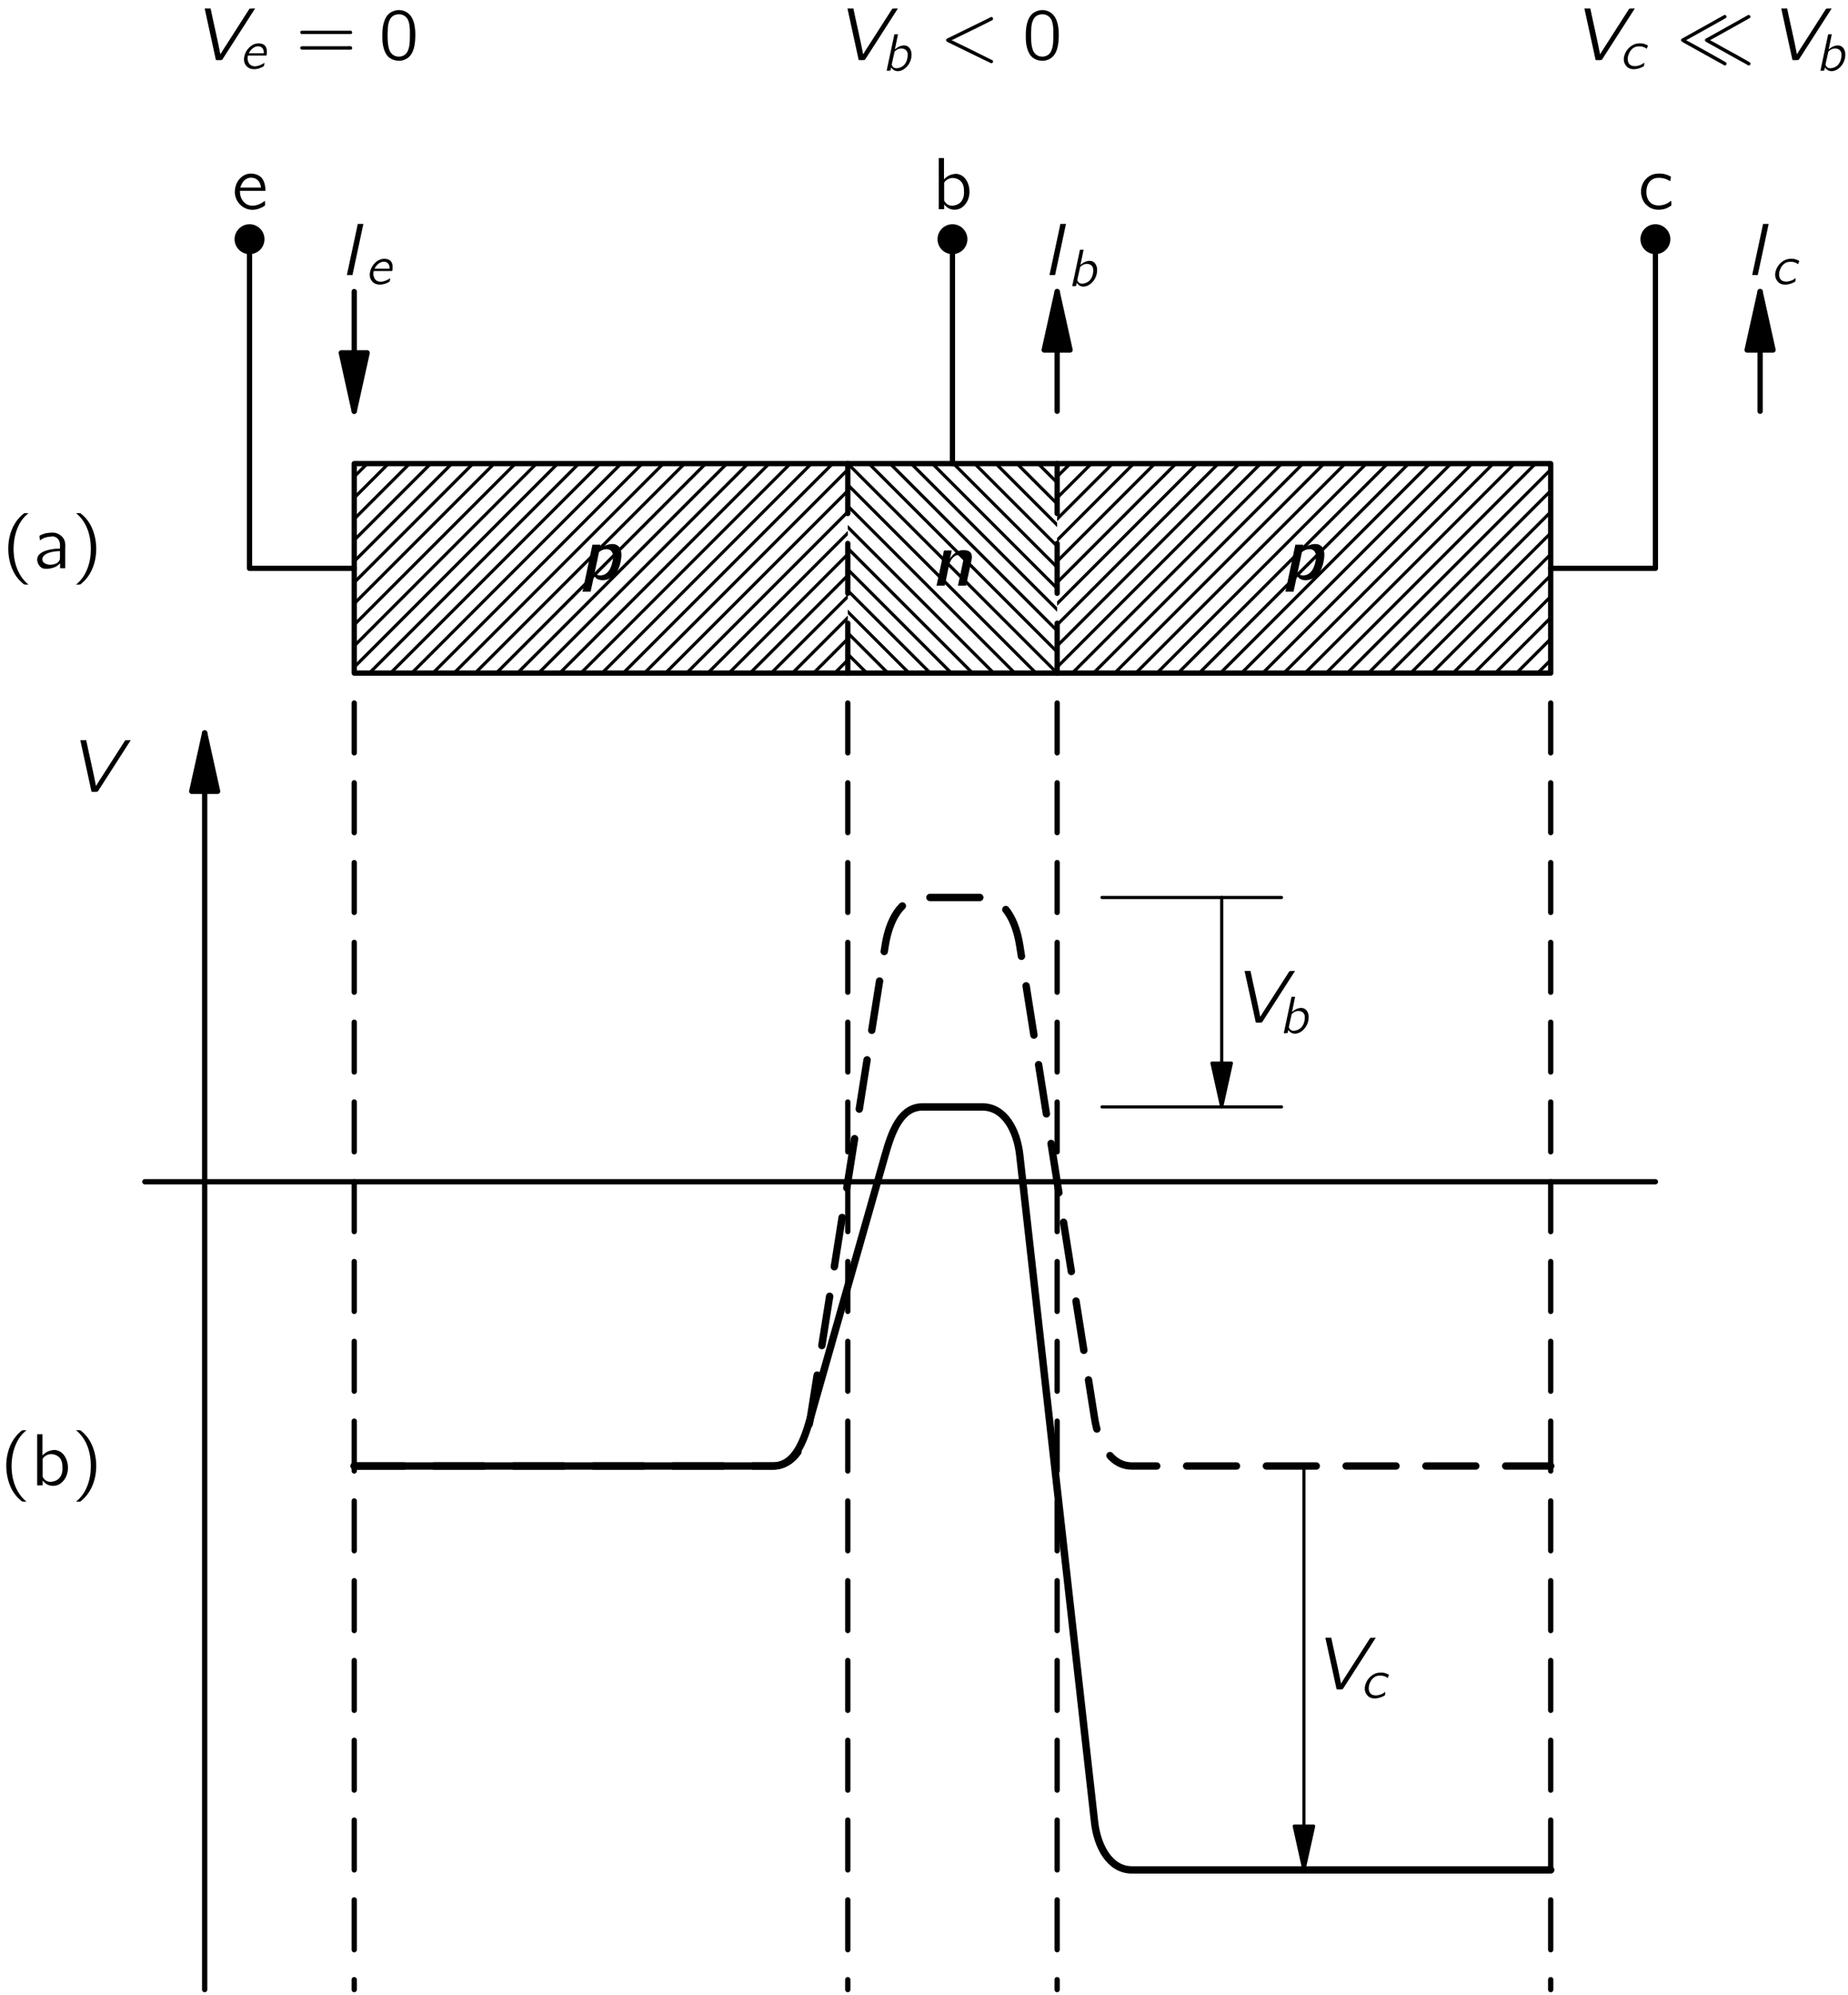 <?xml version="1.0" encoding="UTF-8"?>
<svg xmlns="http://www.w3.org/2000/svg" xmlns:xlink="http://www.w3.org/1999/xlink" width="303pt" height="327pt" viewBox="0 0 175 189" version="1.1">
<defs>
<g>
<symbol overflow="visible" id="glyph0-0">
<path style="stroke:none;" d=""/>
</symbol>
<symbol overflow="visible" id="glyph0-1">
<path style="stroke:none;" d="M 2.578 1.547 C 2.547 1.5 2.5 1.469 2.453 1.438 C 1.688 0.75 1.219 -0.312 1.172 -1.594 C 1.141 -2.469 1.297 -3.375 1.703 -4.156 C 1.906 -4.531 2.141 -4.844 2.453 -5.109 C 2.5 -5.156 2.547 -5.188 2.578 -5.219 L 2.328 -5.219 C 2.172 -5.219 2.188 -5.219 2.078 -5.141 C 1.719 -4.859 1.422 -4.484 1.188 -4.062 C 0.531 -2.828 0.484 -1.156 1.094 0.188 C 1.312 0.688 1.656 1.109 2.078 1.469 C 2.172 1.531 2.172 1.547 2.328 1.547 L 2.578 1.547 Z M 2.578 1.547 "/>
</symbol>
<symbol overflow="visible" id="glyph0-2">
<path style="stroke:none;" d="M 0.641 -2.641 C 0.766 -2.703 0.859 -2.781 0.984 -2.844 C 1.203 -2.938 1.438 -2.984 1.688 -3 C 1.75 -3.016 1.828 -3.016 1.906 -3.016 C 2.188 -2.969 2.422 -2.781 2.5 -2.516 C 2.578 -2.312 2.547 -2.062 2.547 -1.859 C 2.188 -1.859 1.812 -1.828 1.453 -1.734 C 0.953 -1.609 0.328 -1.359 0.391 -0.719 C 0.438 -0.438 0.594 -0.156 0.859 -0.016 C 1.031 0.062 1.234 0.062 1.438 0.047 C 1.734 0.016 2.062 -0.062 2.312 -0.25 C 2.406 -0.312 2.484 -0.391 2.562 -0.469 L 2.562 0 L 3.047 0 L 3.047 -1.828 C 3.047 -2.016 3.078 -2.219 3.031 -2.422 C 2.969 -2.906 2.531 -3.266 2.078 -3.359 C 1.797 -3.406 1.359 -3.344 1.125 -3.297 C 1.047 -3.266 0.656 -3.141 0.625 -3.078 C 0.594 -3.047 0.609 -2.984 0.609 -2.953 C 0.625 -2.844 0.641 -2.75 0.641 -2.641 Z M 2.547 -1.625 L 2.547 -1.109 C 2.547 -0.969 2.547 -0.844 2.484 -0.719 C 2.406 -0.578 2.266 -0.469 2.109 -0.422 C 1.781 -0.297 1.328 -0.281 1.047 -0.516 C 0.969 -0.562 0.906 -0.641 0.891 -0.75 C 0.812 -1.047 1.078 -1.281 1.312 -1.391 C 1.641 -1.547 2.109 -1.625 2.547 -1.625 Z M 2.547 -1.625 "/>
</symbol>
<symbol overflow="visible" id="glyph0-3">
<path style="stroke:none;" d="M 0.438 -5.219 C 0.469 -5.188 0.516 -5.156 0.562 -5.109 C 1.422 -4.344 1.891 -3.109 1.828 -1.594 C 1.812 -0.844 1.625 -0.094 1.266 0.562 C 1.078 0.891 0.844 1.188 0.562 1.438 C 0.516 1.469 0.469 1.5 0.438 1.547 L 0.688 1.547 C 0.844 1.547 0.828 1.547 0.922 1.469 C 1.297 1.172 1.594 0.797 1.812 0.391 C 2.484 -0.859 2.531 -2.516 1.922 -3.859 C 1.688 -4.375 1.359 -4.797 0.938 -5.141 C 0.844 -5.219 0.844 -5.219 0.688 -5.219 L 0.438 -5.219 Z M 0.438 -5.219 "/>
</symbol>
<symbol overflow="visible" id="glyph0-4">
<path style="stroke:none;" d="M 3.141 -0.797 C 3.094 -0.766 3.047 -0.719 3 -0.688 C 2.594 -0.391 1.875 -0.141 1.328 -0.531 C 0.984 -0.781 0.781 -1.156 0.781 -1.734 L 3.203 -1.734 C 3.203 -2.25 3.078 -2.734 2.781 -3.031 C 2.438 -3.344 1.906 -3.438 1.469 -3.328 C 1.281 -3.281 1.109 -3.188 0.953 -3.062 C 0.516 -2.719 0.297 -2.172 0.297 -1.609 C 0.312 -0.828 0.891 -0.109 1.672 0.031 C 2.062 0.109 2.484 0.016 2.844 -0.156 C 2.906 -0.188 3.141 -0.312 3.156 -0.375 C 3.188 -0.406 3.156 -0.703 3.141 -0.797 Z M 2.781 -2.047 L 0.812 -2.047 C 0.906 -2.359 1.062 -2.656 1.344 -2.844 C 1.688 -3.062 2.203 -3.031 2.5 -2.719 C 2.672 -2.531 2.75 -2.297 2.781 -2.047 Z M 2.781 -2.047 "/>
</symbol>
<symbol overflow="visible" id="glyph0-5">
<path style="stroke:none;" d="M 0.578 -4.844 L 0.578 0 L 1.094 0 L 1.094 -0.469 L 1.094 -0.469 C 1.156 -0.359 1.266 -0.266 1.359 -0.188 C 1.672 0.062 2.188 0.141 2.641 -0.078 C 2.844 -0.188 3.016 -0.359 3.156 -0.547 C 3.844 -1.5 3.422 -3.094 2.453 -3.312 C 2.328 -3.359 2.172 -3.359 2.031 -3.328 C 1.625 -3.281 1.312 -3.078 1.078 -2.828 L 1.078 -4.844 L 0.578 -4.844 Z M 1.812 -2.953 C 2.141 -2.984 2.516 -2.844 2.734 -2.578 C 2.906 -2.359 2.969 -2.078 2.969 -1.812 C 3 -1.438 2.953 -1.031 2.719 -0.734 C 2.516 -0.469 2.188 -0.359 1.875 -0.328 C 1.609 -0.328 1.375 -0.422 1.203 -0.641 C 1.172 -0.688 1.125 -0.75 1.094 -0.812 C 1.094 -0.859 1.094 -0.906 1.094 -0.938 L 1.094 -2.328 C 1.094 -2.391 1.078 -2.469 1.109 -2.531 C 1.141 -2.609 1.203 -2.656 1.266 -2.719 C 1.422 -2.844 1.609 -2.938 1.812 -2.953 Z M 1.812 -2.953 "/>
</symbol>
<symbol overflow="visible" id="glyph0-6">
<path style="stroke:none;" d="M 3.188 -0.797 C 3.125 -0.766 3.078 -0.719 3.031 -0.688 C 2.938 -0.625 2.844 -0.562 2.734 -0.516 C 2.312 -0.312 1.672 -0.266 1.297 -0.562 C 1.031 -0.75 0.859 -1.109 0.844 -1.5 C 0.812 -1.953 0.922 -2.453 1.297 -2.75 C 1.5 -2.906 1.766 -3 2.141 -2.969 C 2.469 -2.938 2.656 -2.891 2.922 -2.75 C 2.984 -2.719 3.031 -2.672 3.094 -2.656 L 3.172 -3.078 C 3.016 -3.156 2.875 -3.234 2.703 -3.281 C 2.297 -3.422 1.672 -3.406 1.312 -3.234 C 0.969 -3.078 0.688 -2.797 0.516 -2.469 C 0.266 -1.969 0.266 -1.359 0.516 -0.844 C 0.609 -0.656 0.734 -0.484 0.906 -0.344 C 1.375 0.094 2.094 0.141 2.688 -0.062 C 2.828 -0.125 2.953 -0.188 3.078 -0.266 C 3.125 -0.297 3.188 -0.328 3.203 -0.359 C 3.219 -0.406 3.188 -0.797 3.188 -0.797 Z M 3.188 -0.797 "/>
</symbol>
<symbol overflow="visible" id="glyph0-7">
<path style="stroke:none;" d="M 0.438 -2.672 C 0.375 -2.578 0.438 -2.453 0.531 -2.422 C 0.578 -2.406 0.625 -2.422 0.672 -2.422 L 5.125 -2.422 C 5.188 -2.422 5.234 -2.422 5.297 -2.453 C 5.375 -2.547 5.328 -2.719 5.203 -2.734 C 5.094 -2.75 4.984 -2.734 4.891 -2.734 L 0.672 -2.734 C 0.562 -2.734 0.5 -2.75 0.438 -2.672 Z M 0.438 -1.188 C 0.375 -1.094 0.438 -0.969 0.531 -0.953 C 0.578 -0.938 0.625 -0.938 0.672 -0.938 L 5.125 -0.938 C 5.188 -0.938 5.234 -0.938 5.297 -0.984 C 5.375 -1.078 5.328 -1.234 5.203 -1.266 C 5.094 -1.281 4.984 -1.266 4.891 -1.266 L 0.656 -1.266 C 0.562 -1.266 0.484 -1.266 0.438 -1.188 Z M 0.438 -1.188 "/>
</symbol>
<symbol overflow="visible" id="glyph0-8">
<path style="stroke:none;" d="M 1.828 -4.688 C 1.672 -4.656 1.5 -4.641 1.359 -4.562 C 0.625 -4.281 0.375 -3.344 0.375 -2.406 C 0.375 -2.266 0.375 -2.125 0.375 -1.969 C 0.391 -1.328 0.547 -0.688 0.906 -0.297 C 1.219 0.016 1.672 0.141 2.094 0.109 C 2.359 0.078 2.578 -0.016 2.766 -0.141 C 3.359 -0.562 3.5 -1.422 3.5 -2.359 C 3.5 -3.125 3.359 -3.812 2.984 -4.234 C 2.703 -4.547 2.266 -4.719 1.828 -4.688 Z M 2.422 -4.172 C 2.5 -4.125 2.562 -4.078 2.625 -4.016 C 2.891 -3.766 2.969 -3.266 2.984 -2.797 C 2.984 -2.703 2.984 -2.609 2.984 -2.516 L 2.984 -2.156 C 2.984 -1.562 2.938 -0.984 2.672 -0.625 C 2.328 -0.172 1.578 -0.156 1.219 -0.609 C 1.125 -0.703 1.078 -0.828 1.031 -0.938 C 0.906 -1.297 0.875 -1.734 0.875 -2.188 L 0.875 -2.547 C 0.875 -2.641 0.891 -2.719 0.891 -2.812 C 0.891 -3.359 1.031 -3.906 1.391 -4.141 C 1.672 -4.312 2.094 -4.359 2.422 -4.172 Z M 2.422 -4.172 "/>
</symbol>
<symbol overflow="visible" id="glyph1-0">
<path style="stroke:none;" d=""/>
</symbol>
<symbol overflow="visible" id="glyph1-1">
<path style="stroke:none;" d="M 1.859 -2.891 L 1.938 -3.297 L 1.188 -3.297 L 0.25 1.156 L 1.016 1.156 L 1.344 -0.359 C 1.422 -0.25 1.516 -0.141 1.625 -0.062 C 2.047 0.188 2.641 0.047 2.969 -0.172 C 3.484 -0.5 3.734 -1.078 3.859 -1.656 C 3.906 -1.875 3.938 -2.109 3.938 -2.344 C 3.938 -2.484 3.922 -2.641 3.875 -2.781 C 3.844 -2.938 3.766 -3.062 3.656 -3.156 C 3.359 -3.422 2.953 -3.391 2.594 -3.281 C 2.328 -3.203 2.078 -3.062 1.859 -2.891 Z M 2.688 -2.859 C 2.734 -2.844 2.781 -2.828 2.844 -2.797 C 3.219 -2.594 3.172 -2.031 3.078 -1.641 C 2.969 -1.141 2.734 -0.578 2.188 -0.422 C 1.938 -0.344 1.672 -0.359 1.5 -0.562 C 1.438 -0.609 1.391 -0.672 1.422 -0.766 C 1.438 -0.812 1.766 -2.344 1.781 -2.453 C 1.812 -2.609 1.844 -2.641 1.969 -2.703 C 2.172 -2.828 2.406 -2.906 2.688 -2.859 Z M 2.688 -2.859 "/>
</symbol>
<symbol overflow="visible" id="glyph1-2">
<path style="stroke:none;" d="M 1.766 -2.578 L 1.75 -2.578 C 1.812 -2.828 1.859 -3.078 1.906 -3.328 L 1.172 -3.328 C 0.953 -2.203 0.703 -1.109 0.469 0 L 1.188 0 C 1.234 0 1.266 -0.016 1.266 -0.078 C 1.281 -0.125 1.547 -1.359 1.578 -1.578 C 1.641 -1.859 1.688 -2.141 1.828 -2.391 C 2 -2.672 2.266 -2.922 2.609 -2.906 C 2.781 -2.906 2.969 -2.844 3 -2.656 C 3.047 -2.5 2.984 -2.312 2.953 -2.141 C 2.812 -1.422 2.641 -0.703 2.5 0 L 3.203 0 C 3.25 0 3.297 -0.016 3.297 -0.062 C 3.297 -0.109 3.391 -0.562 3.422 -0.734 L 3.75 -2.234 C 3.812 -2.5 3.875 -2.828 3.734 -3.078 C 3.609 -3.281 3.359 -3.344 3.141 -3.359 C 3.016 -3.359 2.875 -3.359 2.75 -3.344 C 2.438 -3.266 2.156 -3.078 1.953 -2.844 C 1.875 -2.75 1.812 -2.672 1.766 -2.578 Z M 1.75 -2.562 C 1.75 -2.562 1.75 -2.562 1.75 -2.562 C 1.75 -2.562 1.75 -2.562 1.75 -2.562 Z M 1.75 -2.562 "/>
</symbol>
<symbol overflow="visible" id="glyph2-0">
<path style="stroke:none;" d=""/>
</symbol>
<symbol overflow="visible" id="glyph2-1">
<path style="stroke:none;" d="M 1.766 -4.844 L 1.656 -4.312 L 0.734 0 L 1.125 0 C 1.156 0 1.25 0.016 1.266 -0.016 C 1.297 -0.062 1.297 -0.109 1.297 -0.156 C 1.328 -0.25 2.281 -4.781 2.297 -4.844 L 1.766 -4.844 Z M 1.766 -4.844 "/>
</symbol>
<symbol overflow="visible" id="glyph2-2">
<path style="stroke:none;" d="M 0.438 -4.844 L 1.438 -0.25 C 1.469 -0.141 1.469 -0.031 1.516 0.047 C 1.703 0.062 1.906 0.062 2.078 0.031 L 2.141 -0.047 L 5.219 -4.844 C 5.047 -4.844 4.875 -4.844 4.703 -4.828 L 4.641 -4.75 L 2.688 -1.703 C 2.438 -1.297 2.172 -0.922 1.938 -0.516 L 1.922 -0.516 C 1.641 -1.984 1.297 -3.391 1 -4.844 L 0.438 -4.844 Z M 0.438 -4.844 "/>
</symbol>
<symbol overflow="visible" id="glyph2-3">
<path style="stroke:none;" d="M 1.172 -1.828 L 1.172 -1.844 C 1.328 -1.891 1.469 -1.984 1.609 -2.047 L 3.75 -3.094 L 4.906 -3.672 C 4.969 -3.703 5.031 -3.719 5.062 -3.766 C 5.125 -3.844 5.094 -3.969 5.016 -4.016 C 4.922 -4.062 4.828 -4 4.75 -3.953 L 1.688 -2.453 L 0.891 -2.062 C 0.797 -2.016 0.641 -1.969 0.641 -1.844 C 0.641 -1.703 0.797 -1.672 0.891 -1.609 L 4.156 -0.016 L 4.75 0.266 C 4.828 0.312 4.922 0.375 5.016 0.328 C 5.094 0.281 5.125 0.156 5.062 0.078 C 5.031 0.047 4.969 0.016 4.906 0 L 2.703 -1.094 L 1.609 -1.625 C 1.469 -1.688 1.328 -1.781 1.172 -1.828 Z M 1.172 -1.828 "/>
</symbol>
<symbol overflow="visible" id="glyph3-0">
<path style="stroke:none;" d=""/>
</symbol>
<symbol overflow="visible" id="glyph3-1">
<path style="stroke:none;" d="M 2.375 -0.562 C 2.219 -0.484 2.156 -0.422 1.984 -0.359 C 1.672 -0.219 1.266 -0.156 1 -0.406 C 0.938 -0.453 0.906 -0.516 0.875 -0.578 C 0.797 -0.734 0.766 -0.891 0.781 -1.094 L 0.812 -1.25 L 2.484 -1.25 C 2.547 -1.25 2.578 -1.25 2.578 -1.328 C 2.594 -1.391 2.594 -1.453 2.594 -1.531 C 2.625 -1.797 2.562 -2.094 2.344 -2.266 C 2.234 -2.344 2.078 -2.391 1.922 -2.406 C 1.234 -2.469 0.641 -1.875 0.484 -1.25 C 0.422 -1 0.406 -0.734 0.516 -0.5 C 0.578 -0.359 0.672 -0.234 0.797 -0.141 C 1.234 0.172 1.828 0.016 2.188 -0.172 C 2.219 -0.203 2.297 -0.234 2.328 -0.266 C 2.344 -0.297 2.375 -0.562 2.375 -0.562 Z M 0.891 -1.469 C 0.938 -1.562 0.984 -1.641 1.047 -1.719 C 1.25 -1.984 1.578 -2.203 1.938 -2.109 C 2.016 -2.094 2.094 -2.047 2.156 -1.984 C 2.266 -1.875 2.312 -1.719 2.312 -1.531 C 2.312 -1.516 2.312 -1.484 2.297 -1.469 C 2.281 -1.453 2.234 -1.469 2.203 -1.469 L 0.891 -1.469 Z M 0.891 -1.469 "/>
</symbol>
<symbol overflow="visible" id="glyph3-2">
<path style="stroke:none;" d="M 1.156 -3.453 L 0.422 0 C 0.531 0 0.672 0 0.781 -0.016 C 0.812 -0.109 0.828 -0.219 0.859 -0.328 L 0.859 -0.328 C 0.906 -0.219 1.016 -0.109 1.109 -0.062 C 1.375 0.109 1.719 0.047 1.969 -0.094 C 2.469 -0.375 2.781 -0.938 2.781 -1.5 C 2.797 -1.844 2.641 -2.266 2.266 -2.375 C 1.844 -2.484 1.406 -2.203 1.203 -2.016 L 1.5 -3.453 L 1.156 -3.453 Z M 2.141 -2.031 C 2.188 -2.016 2.234 -1.984 2.266 -1.938 C 2.453 -1.75 2.438 -1.453 2.391 -1.219 C 2.359 -1.031 2.297 -0.844 2.188 -0.688 C 2.016 -0.406 1.703 -0.266 1.391 -0.234 C 1.25 -0.234 1.109 -0.266 1.016 -0.375 C 0.984 -0.422 0.906 -0.516 0.906 -0.578 C 0.906 -0.641 0.938 -0.703 0.938 -0.75 C 0.984 -0.922 1.156 -1.766 1.172 -1.797 C 1.203 -1.844 1.25 -1.891 1.297 -1.922 C 1.5 -2.094 1.859 -2.188 2.141 -2.031 Z M 2.141 -2.031 "/>
</symbol>
<symbol overflow="visible" id="glyph3-3">
<path style="stroke:none;" d="M 2.391 -0.578 C 2.328 -0.531 2.25 -0.484 2.172 -0.438 C 1.984 -0.328 1.766 -0.266 1.547 -0.25 C 1.375 -0.25 1.219 -0.266 1.094 -0.344 C 0.797 -0.531 0.781 -0.906 0.859 -1.234 C 0.969 -1.625 1.219 -1.984 1.609 -2.094 C 1.734 -2.125 1.859 -2.125 1.984 -2.125 C 2.203 -2.109 2.359 -2.062 2.516 -1.969 C 2.547 -1.938 2.594 -1.906 2.625 -1.906 L 2.734 -2.203 C 2.484 -2.344 2.25 -2.438 1.828 -2.406 C 1.469 -2.375 1.188 -2.219 0.969 -2.016 C 0.562 -1.656 0.203 -0.844 0.656 -0.297 C 0.703 -0.234 0.75 -0.188 0.797 -0.141 C 1.125 0.109 1.578 0.062 1.953 -0.062 C 2.031 -0.094 2.312 -0.203 2.359 -0.266 C 2.375 -0.297 2.391 -0.562 2.391 -0.578 Z M 2.391 -0.578 "/>
</symbol>
<symbol overflow="visible" id="glyph4-0">
<path style="stroke:none;" d=""/>
</symbol>
<symbol overflow="visible" id="glyph4-1">
<path style="stroke:none;" d="M 0.906 -1.828 L 0.906 -1.844 C 0.969 -1.875 1.047 -1.922 1.109 -1.953 L 3.406 -3.234 L 4.578 -3.891 C 4.625 -3.922 4.672 -3.938 4.703 -3.984 C 4.75 -4.078 4.703 -4.188 4.609 -4.219 C 4.516 -4.25 4.438 -4.188 4.359 -4.141 L 1.422 -2.5 L 0.641 -2.062 C 0.562 -2.016 0.406 -1.969 0.406 -1.844 C 0.406 -1.719 0.562 -1.672 0.641 -1.609 L 3.781 0.141 L 4.359 0.453 C 4.438 0.516 4.516 0.578 4.625 0.547 C 4.719 0.516 4.75 0.391 4.703 0.297 C 4.656 0.266 4.609 0.234 4.562 0.203 L 3.406 -0.453 L 2.391 -1.016 C 2.234 -1.094 1 -1.797 0.906 -1.828 Z M 3.172 -1.828 L 3.172 -1.844 C 3.234 -1.875 3.312 -1.922 3.375 -1.953 L 5.672 -3.234 L 6.844 -3.891 C 6.891 -3.922 6.938 -3.938 6.969 -3.984 C 7.016 -4.078 6.969 -4.188 6.875 -4.219 C 6.781 -4.25 6.703 -4.188 6.625 -4.141 L 3.688 -2.5 L 2.906 -2.062 C 2.828 -2.016 2.672 -1.969 2.672 -1.844 C 2.672 -1.719 2.828 -1.672 2.906 -1.609 L 6.047 0.141 L 6.625 0.453 C 6.703 0.516 6.781 0.578 6.891 0.547 C 6.984 0.516 7.016 0.391 6.969 0.297 C 6.922 0.266 6.875 0.234 6.828 0.203 L 5.672 -0.453 L 4.641 -1.016 C 4.5 -1.094 3.266 -1.797 3.172 -1.828 Z M 3.172 -1.828 "/>
</symbol>
</g>
<clipPath id="clip1">
  <path d="M -218 668 L 394 668 L 394 -124 L -218 -124 L -218 668 Z M -218 668 "/>
</clipPath>
<clipPath id="clip2">
  <path d="M 12.559 189.898 L 169.559 189.898 L 169.559 19.898 L 12.559 19.898 L 12.559 189.898 Z M 12.559 189.898 "/>
</clipPath>
<clipPath id="clip3">
  <path d="M 33.504 63.766 L 80.277 63.766 L 80.277 43.922 L 33.504 43.922 L 33.504 63.766 Z M 33.504 63.766 "/>
</clipPath>
<clipPath id="clip4">
  <path d="M -218 668 L 394 668 L 394 -124 L -218 -124 L -218 668 Z M -218 668 "/>
</clipPath>
<clipPath id="clip5">
  <path d="M 12.559 189.898 L 169.559 189.898 L 169.559 19.898 L 12.559 19.898 L 12.559 189.898 Z M 12.559 189.898 "/>
</clipPath>
<clipPath id="clip6">
  <path d="M 80.277 63.766 L 100.117 63.766 L 100.117 43.922 L 80.277 43.922 L 80.277 63.766 Z M 80.277 63.766 "/>
</clipPath>
<clipPath id="clip7">
  <path d="M -218 668 L 394 668 L 394 -124 L -218 -124 L -218 668 Z M -218 668 "/>
</clipPath>
<clipPath id="clip8">
  <path d="M 12.559 189.898 L 169.559 189.898 L 169.559 19.898 L 12.559 19.898 L 12.559 189.898 Z M 12.559 189.898 "/>
</clipPath>
<clipPath id="clip9">
  <path d="M 100.117 63.766 L 146.891 63.766 L 146.891 43.922 L 100.117 43.922 L 100.117 63.766 Z M 100.117 63.766 "/>
</clipPath>
<clipPath id="clip10">
  <path d="M -218 668 L 394 668 L 394 -124 L -218 -124 L -218 668 Z M -218 668 "/>
</clipPath>
<clipPath id="clip11">
  <path d="M 12.559 189.898 L 169.559 189.898 L 169.559 19.898 L 12.559 19.898 L 12.559 189.898 Z M 12.559 189.898 "/>
</clipPath>
<clipPath id="clip12">
  <path d="M -218 668 L 394 668 L 394 -124 L -218 -124 L -218 668 Z M -218 668 "/>
</clipPath>
</defs>
<g id="surface0">
<g clip-path="url(#clip1)" clip-rule="nonzero">
<g clip-path="url(#clip2)" clip-rule="nonzero">
<g clip-path="url(#clip3)" clip-rule="nonzero">
<path style="fill:none;stroke-width:3;stroke-linecap:round;stroke-linejoin:round;stroke:rgb(0%,0%,0%);stroke-opacity:1;stroke-miterlimit:10;" d="M 23.384 1261.314 L 221.822 1459.751 " transform="matrix(0.1,0,0,-0.1,12.56,189.897)"/>
<path style="fill:none;stroke-width:3;stroke-linecap:round;stroke-linejoin:round;stroke:rgb(0%,0%,0%);stroke-opacity:1;stroke-miterlimit:10;" d="M 43.423 1261.314 L 241.861 1459.751 " transform="matrix(0.1,0,0,-0.1,12.56,189.897)"/>
<path style="fill:none;stroke-width:3;stroke-linecap:round;stroke-linejoin:round;stroke:rgb(0%,0%,0%);stroke-opacity:1;stroke-miterlimit:10;" d="M 63.462 1261.314 L 261.9 1459.751 " transform="matrix(0.1,0,0,-0.1,12.56,189.897)"/>
<path style="fill:none;stroke-width:3;stroke-linecap:round;stroke-linejoin:round;stroke:rgb(0%,0%,0%);stroke-opacity:1;stroke-miterlimit:10;" d="M 83.502 1261.314 L 281.939 1459.751 " transform="matrix(0.1,0,0,-0.1,12.56,189.897)"/>
<path style="fill:none;stroke-width:3;stroke-linecap:round;stroke-linejoin:round;stroke:rgb(0%,0%,0%);stroke-opacity:1;stroke-miterlimit:10;" d="M 103.58 1261.314 L 301.978 1459.751 " transform="matrix(0.1,0,0,-0.1,12.56,189.897)"/>
<path style="fill:none;stroke-width:3;stroke-linecap:round;stroke-linejoin:round;stroke:rgb(0%,0%,0%);stroke-opacity:1;stroke-miterlimit:10;" d="M 123.619 1261.314 L 322.017 1459.751 " transform="matrix(0.1,0,0,-0.1,12.56,189.897)"/>
<path style="fill:none;stroke-width:3;stroke-linecap:round;stroke-linejoin:round;stroke:rgb(0%,0%,0%);stroke-opacity:1;stroke-miterlimit:10;" d="M 143.658 1261.314 L 342.056 1459.751 " transform="matrix(0.1,0,0,-0.1,12.56,189.897)"/>
<path style="fill:none;stroke-width:3;stroke-linecap:round;stroke-linejoin:round;stroke:rgb(0%,0%,0%);stroke-opacity:1;stroke-miterlimit:10;" d="M 163.697 1261.314 L 362.134 1459.751 " transform="matrix(0.1,0,0,-0.1,12.56,189.897)"/>
<path style="fill:none;stroke-width:3;stroke-linecap:round;stroke-linejoin:round;stroke:rgb(0%,0%,0%);stroke-opacity:1;stroke-miterlimit:10;" d="M 183.736 1261.314 L 382.173 1459.751 " transform="matrix(0.1,0,0,-0.1,12.56,189.897)"/>
<path style="fill:none;stroke-width:3;stroke-linecap:round;stroke-linejoin:round;stroke:rgb(0%,0%,0%);stroke-opacity:1;stroke-miterlimit:10;" d="M 203.775 1261.314 L 402.212 1459.751 " transform="matrix(0.1,0,0,-0.1,12.56,189.897)"/>
<path style="fill:none;stroke-width:3;stroke-linecap:round;stroke-linejoin:round;stroke:rgb(0%,0%,0%);stroke-opacity:1;stroke-miterlimit:10;" d="M 223.814 1261.314 L 422.252 1459.751 " transform="matrix(0.1,0,0,-0.1,12.56,189.897)"/>
<path style="fill:none;stroke-width:3;stroke-linecap:round;stroke-linejoin:round;stroke:rgb(0%,0%,0%);stroke-opacity:1;stroke-miterlimit:10;" d="M 243.853 1261.314 L 442.291 1459.751 " transform="matrix(0.1,0,0,-0.1,12.56,189.897)"/>
<path style="fill:none;stroke-width:3;stroke-linecap:round;stroke-linejoin:round;stroke:rgb(0%,0%,0%);stroke-opacity:1;stroke-miterlimit:10;" d="M 263.931 1261.314 L 462.33 1459.751 " transform="matrix(0.1,0,0,-0.1,12.56,189.897)"/>
<path style="fill:none;stroke-width:3;stroke-linecap:round;stroke-linejoin:round;stroke:rgb(0%,0%,0%);stroke-opacity:1;stroke-miterlimit:10;" d="M 283.97 1261.314 L 482.369 1459.751 " transform="matrix(0.1,0,0,-0.1,12.56,189.897)"/>
<path style="fill:none;stroke-width:3;stroke-linecap:round;stroke-linejoin:round;stroke:rgb(0%,0%,0%);stroke-opacity:1;stroke-miterlimit:10;" d="M 304.009 1261.314 L 502.408 1459.751 " transform="matrix(0.1,0,0,-0.1,12.56,189.897)"/>
<path style="fill:none;stroke-width:3;stroke-linecap:round;stroke-linejoin:round;stroke:rgb(0%,0%,0%);stroke-opacity:1;stroke-miterlimit:10;" d="M 324.048 1261.314 L 522.486 1459.751 " transform="matrix(0.1,0,0,-0.1,12.56,189.897)"/>
<path style="fill:none;stroke-width:3;stroke-linecap:round;stroke-linejoin:round;stroke:rgb(0%,0%,0%);stroke-opacity:1;stroke-miterlimit:10;" d="M 344.087 1261.314 L 542.525 1459.751 " transform="matrix(0.1,0,0,-0.1,12.56,189.897)"/>
<path style="fill:none;stroke-width:3;stroke-linecap:round;stroke-linejoin:round;stroke:rgb(0%,0%,0%);stroke-opacity:1;stroke-miterlimit:10;" d="M 364.127 1261.314 L 562.564 1459.751 " transform="matrix(0.1,0,0,-0.1,12.56,189.897)"/>
<path style="fill:none;stroke-width:3;stroke-linecap:round;stroke-linejoin:round;stroke:rgb(0%,0%,0%);stroke-opacity:1;stroke-miterlimit:10;" d="M 384.166 1261.314 L 582.603 1459.751 " transform="matrix(0.1,0,0,-0.1,12.56,189.897)"/>
<path style="fill:none;stroke-width:3;stroke-linecap:round;stroke-linejoin:round;stroke:rgb(0%,0%,0%);stroke-opacity:1;stroke-miterlimit:10;" d="M 404.205 1261.314 L 602.642 1459.751 " transform="matrix(0.1,0,0,-0.1,12.56,189.897)"/>
<path style="fill:none;stroke-width:3;stroke-linecap:round;stroke-linejoin:round;stroke:rgb(0%,0%,0%);stroke-opacity:1;stroke-miterlimit:10;" d="M 424.283 1261.314 L 622.681 1459.751 " transform="matrix(0.1,0,0,-0.1,12.56,189.897)"/>
<path style="fill:none;stroke-width:3;stroke-linecap:round;stroke-linejoin:round;stroke:rgb(0%,0%,0%);stroke-opacity:1;stroke-miterlimit:10;" d="M 444.322 1261.314 L 642.72 1459.751 " transform="matrix(0.1,0,0,-0.1,12.56,189.897)"/>
<path style="fill:none;stroke-width:3;stroke-linecap:round;stroke-linejoin:round;stroke:rgb(0%,0%,0%);stroke-opacity:1;stroke-miterlimit:10;" d="M 464.361 1261.314 L 662.798 1459.751 " transform="matrix(0.1,0,0,-0.1,12.56,189.897)"/>
<path style="fill:none;stroke-width:3;stroke-linecap:round;stroke-linejoin:round;stroke:rgb(0%,0%,0%);stroke-opacity:1;stroke-miterlimit:10;" d="M 484.4 1261.314 L 682.837 1459.751 " transform="matrix(0.1,0,0,-0.1,12.56,189.897)"/>
<path style="fill:none;stroke-width:3;stroke-linecap:round;stroke-linejoin:round;stroke:rgb(0%,0%,0%);stroke-opacity:1;stroke-miterlimit:10;" d="M 504.439 1261.314 L 702.877 1459.751 " transform="matrix(0.1,0,0,-0.1,12.56,189.897)"/>
<path style="fill:none;stroke-width:3;stroke-linecap:round;stroke-linejoin:round;stroke:rgb(0%,0%,0%);stroke-opacity:1;stroke-miterlimit:10;" d="M 524.478 1261.314 L 722.916 1459.751 " transform="matrix(0.1,0,0,-0.1,12.56,189.897)"/>
<path style="fill:none;stroke-width:3;stroke-linecap:round;stroke-linejoin:round;stroke:rgb(0%,0%,0%);stroke-opacity:1;stroke-miterlimit:10;" d="M 544.517 1261.314 L 742.955 1459.751 " transform="matrix(0.1,0,0,-0.1,12.56,189.897)"/>
<path style="fill:none;stroke-width:3;stroke-linecap:round;stroke-linejoin:round;stroke:rgb(0%,0%,0%);stroke-opacity:1;stroke-miterlimit:10;" d="M 564.556 1261.314 L 762.994 1459.751 " transform="matrix(0.1,0,0,-0.1,12.56,189.897)"/>
<path style="fill:none;stroke-width:3;stroke-linecap:round;stroke-linejoin:round;stroke:rgb(0%,0%,0%);stroke-opacity:1;stroke-miterlimit:10;" d="M 584.634 1261.314 L 783.033 1459.751 " transform="matrix(0.1,0,0,-0.1,12.56,189.897)"/>
<path style="fill:none;stroke-width:3;stroke-linecap:round;stroke-linejoin:round;stroke:rgb(0%,0%,0%);stroke-opacity:1;stroke-miterlimit:10;" d="M 604.673 1261.314 L 803.072 1459.751 " transform="matrix(0.1,0,0,-0.1,12.56,189.897)"/>
<path style="fill:none;stroke-width:3;stroke-linecap:round;stroke-linejoin:round;stroke:rgb(0%,0%,0%);stroke-opacity:1;stroke-miterlimit:10;" d="M 624.712 1261.314 L 823.15 1459.751 " transform="matrix(0.1,0,0,-0.1,12.56,189.897)"/>
<path style="fill:none;stroke-width:3;stroke-linecap:round;stroke-linejoin:round;stroke:rgb(0%,0%,0%);stroke-opacity:1;stroke-miterlimit:10;" d="M 644.752 1261.314 L 843.189 1459.751 " transform="matrix(0.1,0,0,-0.1,12.56,189.897)"/>
<path style="fill:none;stroke-width:3;stroke-linecap:round;stroke-linejoin:round;stroke:rgb(0%,0%,0%);stroke-opacity:1;stroke-miterlimit:10;" d="M 664.791 1261.314 L 863.228 1459.751 " transform="matrix(0.1,0,0,-0.1,12.56,189.897)"/>
</g>
</g>
</g>
<g clip-path="url(#clip4)" clip-rule="nonzero">
<g clip-path="url(#clip5)" clip-rule="nonzero">
<g clip-path="url(#clip6)" clip-rule="nonzero">
<path style="fill:none;stroke-width:3;stroke-linecap:round;stroke-linejoin:round;stroke:rgb(0%,0%,0%);stroke-opacity:1;stroke-miterlimit:10;" d="M 695.181 1261.314 L 496.783 1459.751 " transform="matrix(0.1,0,0,-0.1,12.56,189.897)"/>
<path style="fill:none;stroke-width:3;stroke-linecap:round;stroke-linejoin:round;stroke:rgb(0%,0%,0%);stroke-opacity:1;stroke-miterlimit:10;" d="M 715.22 1261.314 L 516.822 1459.751 " transform="matrix(0.1,0,0,-0.1,12.56,189.897)"/>
<path style="fill:none;stroke-width:3;stroke-linecap:round;stroke-linejoin:round;stroke:rgb(0%,0%,0%);stroke-opacity:1;stroke-miterlimit:10;" d="M 735.259 1261.314 L 536.861 1459.751 " transform="matrix(0.1,0,0,-0.1,12.56,189.897)"/>
<path style="fill:none;stroke-width:3;stroke-linecap:round;stroke-linejoin:round;stroke:rgb(0%,0%,0%);stroke-opacity:1;stroke-miterlimit:10;" d="M 755.337 1261.314 L 556.9 1459.751 " transform="matrix(0.1,0,0,-0.1,12.56,189.897)"/>
<path style="fill:none;stroke-width:3;stroke-linecap:round;stroke-linejoin:round;stroke:rgb(0%,0%,0%);stroke-opacity:1;stroke-miterlimit:10;" d="M 775.377 1261.314 L 576.939 1459.751 " transform="matrix(0.1,0,0,-0.1,12.56,189.897)"/>
<path style="fill:none;stroke-width:3;stroke-linecap:round;stroke-linejoin:round;stroke:rgb(0%,0%,0%);stroke-opacity:1;stroke-miterlimit:10;" d="M 795.416 1261.314 L 596.978 1459.751 " transform="matrix(0.1,0,0,-0.1,12.56,189.897)"/>
<path style="fill:none;stroke-width:3;stroke-linecap:round;stroke-linejoin:round;stroke:rgb(0%,0%,0%);stroke-opacity:1;stroke-miterlimit:10;" d="M 815.455 1261.314 L 617.017 1459.751 " transform="matrix(0.1,0,0,-0.1,12.56,189.897)"/>
<path style="fill:none;stroke-width:3;stroke-linecap:round;stroke-linejoin:round;stroke:rgb(0%,0%,0%);stroke-opacity:1;stroke-miterlimit:10;" d="M 835.494 1261.314 L 637.056 1459.751 " transform="matrix(0.1,0,0,-0.1,12.56,189.897)"/>
<path style="fill:none;stroke-width:3;stroke-linecap:round;stroke-linejoin:round;stroke:rgb(0%,0%,0%);stroke-opacity:1;stroke-miterlimit:10;" d="M 855.533 1261.314 L 657.134 1459.751 " transform="matrix(0.1,0,0,-0.1,12.56,189.897)"/>
<path style="fill:none;stroke-width:3;stroke-linecap:round;stroke-linejoin:round;stroke:rgb(0%,0%,0%);stroke-opacity:1;stroke-miterlimit:10;" d="M 875.572 1261.314 L 677.173 1459.751 " transform="matrix(0.1,0,0,-0.1,12.56,189.897)"/>
<path style="fill:none;stroke-width:3;stroke-linecap:round;stroke-linejoin:round;stroke:rgb(0%,0%,0%);stroke-opacity:1;stroke-miterlimit:10;" d="M 895.611 1261.314 L 697.212 1459.751 " transform="matrix(0.1,0,0,-0.1,12.56,189.897)"/>
<path style="fill:none;stroke-width:3;stroke-linecap:round;stroke-linejoin:round;stroke:rgb(0%,0%,0%);stroke-opacity:1;stroke-miterlimit:10;" d="M 915.689 1261.314 L 717.252 1459.751 " transform="matrix(0.1,0,0,-0.1,12.56,189.897)"/>
<path style="fill:none;stroke-width:3;stroke-linecap:round;stroke-linejoin:round;stroke:rgb(0%,0%,0%);stroke-opacity:1;stroke-miterlimit:10;" d="M 935.728 1261.314 L 737.291 1459.751 " transform="matrix(0.1,0,0,-0.1,12.56,189.897)"/>
<path style="fill:none;stroke-width:3;stroke-linecap:round;stroke-linejoin:round;stroke:rgb(0%,0%,0%);stroke-opacity:1;stroke-miterlimit:10;" d="M 955.767 1261.314 L 757.33 1459.751 " transform="matrix(0.1,0,0,-0.1,12.56,189.897)"/>
<path style="fill:none;stroke-width:3;stroke-linecap:round;stroke-linejoin:round;stroke:rgb(0%,0%,0%);stroke-opacity:1;stroke-miterlimit:10;" d="M 975.806 1261.314 L 777.369 1459.751 " transform="matrix(0.1,0,0,-0.1,12.56,189.897)"/>
<path style="fill:none;stroke-width:3;stroke-linecap:round;stroke-linejoin:round;stroke:rgb(0%,0%,0%);stroke-opacity:1;stroke-miterlimit:10;" d="M 995.845 1261.314 L 797.408 1459.751 " transform="matrix(0.1,0,0,-0.1,12.56,189.897)"/>
<path style="fill:none;stroke-width:3;stroke-linecap:round;stroke-linejoin:round;stroke:rgb(0%,0%,0%);stroke-opacity:1;stroke-miterlimit:10;" d="M 1015.884 1261.314 L 817.486 1459.751 " transform="matrix(0.1,0,0,-0.1,12.56,189.897)"/>
<path style="fill:none;stroke-width:3;stroke-linecap:round;stroke-linejoin:round;stroke:rgb(0%,0%,0%);stroke-opacity:1;stroke-miterlimit:10;" d="M 1035.923 1261.314 L 837.525 1459.751 " transform="matrix(0.1,0,0,-0.1,12.56,189.897)"/>
<path style="fill:none;stroke-width:3;stroke-linecap:round;stroke-linejoin:round;stroke:rgb(0%,0%,0%);stroke-opacity:1;stroke-miterlimit:10;" d="M 1055.963 1261.314 L 857.564 1459.751 " transform="matrix(0.1,0,0,-0.1,12.56,189.897)"/>
</g>
</g>
</g>
<g clip-path="url(#clip7)" clip-rule="nonzero">
<g clip-path="url(#clip8)" clip-rule="nonzero">
<g clip-path="url(#clip9)" clip-rule="nonzero">
<path style="fill:none;stroke-width:3;stroke-linecap:round;stroke-linejoin:round;stroke:rgb(0%,0%,0%);stroke-opacity:1;stroke-miterlimit:10;" d="M 689.517 1261.314 L 887.955 1459.751 " transform="matrix(0.1,0,0,-0.1,12.56,189.897)"/>
<path style="fill:none;stroke-width:3;stroke-linecap:round;stroke-linejoin:round;stroke:rgb(0%,0%,0%);stroke-opacity:1;stroke-miterlimit:10;" d="M 709.556 1261.314 L 907.994 1459.751 " transform="matrix(0.1,0,0,-0.1,12.56,189.897)"/>
<path style="fill:none;stroke-width:3;stroke-linecap:round;stroke-linejoin:round;stroke:rgb(0%,0%,0%);stroke-opacity:1;stroke-miterlimit:10;" d="M 729.595 1261.314 L 928.033 1459.751 " transform="matrix(0.1,0,0,-0.1,12.56,189.897)"/>
<path style="fill:none;stroke-width:3;stroke-linecap:round;stroke-linejoin:round;stroke:rgb(0%,0%,0%);stroke-opacity:1;stroke-miterlimit:10;" d="M 749.673 1261.314 L 948.072 1459.751 " transform="matrix(0.1,0,0,-0.1,12.56,189.897)"/>
<path style="fill:none;stroke-width:3;stroke-linecap:round;stroke-linejoin:round;stroke:rgb(0%,0%,0%);stroke-opacity:1;stroke-miterlimit:10;" d="M 769.712 1261.314 L 968.111 1459.751 " transform="matrix(0.1,0,0,-0.1,12.56,189.897)"/>
<path style="fill:none;stroke-width:3;stroke-linecap:round;stroke-linejoin:round;stroke:rgb(0%,0%,0%);stroke-opacity:1;stroke-miterlimit:10;" d="M 789.752 1261.314 L 988.189 1459.751 " transform="matrix(0.1,0,0,-0.1,12.56,189.897)"/>
<path style="fill:none;stroke-width:3;stroke-linecap:round;stroke-linejoin:round;stroke:rgb(0%,0%,0%);stroke-opacity:1;stroke-miterlimit:10;" d="M 809.791 1261.314 L 1008.228 1459.751 " transform="matrix(0.1,0,0,-0.1,12.56,189.897)"/>
<path style="fill:none;stroke-width:3;stroke-linecap:round;stroke-linejoin:round;stroke:rgb(0%,0%,0%);stroke-opacity:1;stroke-miterlimit:10;" d="M 829.83 1261.314 L 1028.267 1459.751 " transform="matrix(0.1,0,0,-0.1,12.56,189.897)"/>
<path style="fill:none;stroke-width:3;stroke-linecap:round;stroke-linejoin:round;stroke:rgb(0%,0%,0%);stroke-opacity:1;stroke-miterlimit:10;" d="M 849.869 1261.314 L 1048.306 1459.751 " transform="matrix(0.1,0,0,-0.1,12.56,189.897)"/>
<path style="fill:none;stroke-width:3;stroke-linecap:round;stroke-linejoin:round;stroke:rgb(0%,0%,0%);stroke-opacity:1;stroke-miterlimit:10;" d="M 869.908 1261.314 L 1068.345 1459.751 " transform="matrix(0.1,0,0,-0.1,12.56,189.897)"/>
<path style="fill:none;stroke-width:3;stroke-linecap:round;stroke-linejoin:round;stroke:rgb(0%,0%,0%);stroke-opacity:1;stroke-miterlimit:10;" d="M 889.947 1261.314 L 1088.384 1459.751 " transform="matrix(0.1,0,0,-0.1,12.56,189.897)"/>
<path style="fill:none;stroke-width:3;stroke-linecap:round;stroke-linejoin:round;stroke:rgb(0%,0%,0%);stroke-opacity:1;stroke-miterlimit:10;" d="M 910.025 1261.314 L 1108.423 1459.751 " transform="matrix(0.1,0,0,-0.1,12.56,189.897)"/>
<path style="fill:none;stroke-width:3;stroke-linecap:round;stroke-linejoin:round;stroke:rgb(0%,0%,0%);stroke-opacity:1;stroke-miterlimit:10;" d="M 930.064 1261.314 L 1128.463 1459.751 " transform="matrix(0.1,0,0,-0.1,12.56,189.897)"/>
<path style="fill:none;stroke-width:3;stroke-linecap:round;stroke-linejoin:round;stroke:rgb(0%,0%,0%);stroke-opacity:1;stroke-miterlimit:10;" d="M 950.103 1261.314 L 1148.502 1459.751 " transform="matrix(0.1,0,0,-0.1,12.56,189.897)"/>
<path style="fill:none;stroke-width:3;stroke-linecap:round;stroke-linejoin:round;stroke:rgb(0%,0%,0%);stroke-opacity:1;stroke-miterlimit:10;" d="M 970.142 1261.314 L 1168.58 1459.751 " transform="matrix(0.1,0,0,-0.1,12.56,189.897)"/>
<path style="fill:none;stroke-width:3;stroke-linecap:round;stroke-linejoin:round;stroke:rgb(0%,0%,0%);stroke-opacity:1;stroke-miterlimit:10;" d="M 990.181 1261.314 L 1188.619 1459.751 " transform="matrix(0.1,0,0,-0.1,12.56,189.897)"/>
<path style="fill:none;stroke-width:3;stroke-linecap:round;stroke-linejoin:round;stroke:rgb(0%,0%,0%);stroke-opacity:1;stroke-miterlimit:10;" d="M 1010.22 1261.314 L 1208.658 1459.751 " transform="matrix(0.1,0,0,-0.1,12.56,189.897)"/>
<path style="fill:none;stroke-width:3;stroke-linecap:round;stroke-linejoin:round;stroke:rgb(0%,0%,0%);stroke-opacity:1;stroke-miterlimit:10;" d="M 1030.259 1261.314 L 1228.697 1459.751 " transform="matrix(0.1,0,0,-0.1,12.56,189.897)"/>
<path style="fill:none;stroke-width:3;stroke-linecap:round;stroke-linejoin:round;stroke:rgb(0%,0%,0%);stroke-opacity:1;stroke-miterlimit:10;" d="M 1050.338 1261.314 L 1248.736 1459.751 " transform="matrix(0.1,0,0,-0.1,12.56,189.897)"/>
<path style="fill:none;stroke-width:3;stroke-linecap:round;stroke-linejoin:round;stroke:rgb(0%,0%,0%);stroke-opacity:1;stroke-miterlimit:10;" d="M 1070.377 1261.314 L 1268.775 1459.751 " transform="matrix(0.1,0,0,-0.1,12.56,189.897)"/>
<path style="fill:none;stroke-width:3;stroke-linecap:round;stroke-linejoin:round;stroke:rgb(0%,0%,0%);stroke-opacity:1;stroke-miterlimit:10;" d="M 1090.416 1261.314 L 1288.814 1459.751 " transform="matrix(0.1,0,0,-0.1,12.56,189.897)"/>
<path style="fill:none;stroke-width:3;stroke-linecap:round;stroke-linejoin:round;stroke:rgb(0%,0%,0%);stroke-opacity:1;stroke-miterlimit:10;" d="M 1110.455 1261.314 L 1308.892 1459.751 " transform="matrix(0.1,0,0,-0.1,12.56,189.897)"/>
<path style="fill:none;stroke-width:3;stroke-linecap:round;stroke-linejoin:round;stroke:rgb(0%,0%,0%);stroke-opacity:1;stroke-miterlimit:10;" d="M 1130.494 1261.314 L 1328.931 1459.751 " transform="matrix(0.1,0,0,-0.1,12.56,189.897)"/>
<path style="fill:none;stroke-width:3;stroke-linecap:round;stroke-linejoin:round;stroke:rgb(0%,0%,0%);stroke-opacity:1;stroke-miterlimit:10;" d="M 1150.533 1261.314 L 1348.97 1459.751 " transform="matrix(0.1,0,0,-0.1,12.56,189.897)"/>
<path style="fill:none;stroke-width:3;stroke-linecap:round;stroke-linejoin:round;stroke:rgb(0%,0%,0%);stroke-opacity:1;stroke-miterlimit:10;" d="M 1170.572 1261.314 L 1369.009 1459.751 " transform="matrix(0.1,0,0,-0.1,12.56,189.897)"/>
<path style="fill:none;stroke-width:3;stroke-linecap:round;stroke-linejoin:round;stroke:rgb(0%,0%,0%);stroke-opacity:1;stroke-miterlimit:10;" d="M 1190.611 1261.314 L 1389.048 1459.751 " transform="matrix(0.1,0,0,-0.1,12.56,189.897)"/>
<path style="fill:none;stroke-width:3;stroke-linecap:round;stroke-linejoin:round;stroke:rgb(0%,0%,0%);stroke-opacity:1;stroke-miterlimit:10;" d="M 1210.689 1261.314 L 1409.088 1459.751 " transform="matrix(0.1,0,0,-0.1,12.56,189.897)"/>
<path style="fill:none;stroke-width:3;stroke-linecap:round;stroke-linejoin:round;stroke:rgb(0%,0%,0%);stroke-opacity:1;stroke-miterlimit:10;" d="M 1230.728 1261.314 L 1429.127 1459.751 " transform="matrix(0.1,0,0,-0.1,12.56,189.897)"/>
<path style="fill:none;stroke-width:3;stroke-linecap:round;stroke-linejoin:round;stroke:rgb(0%,0%,0%);stroke-opacity:1;stroke-miterlimit:10;" d="M 1250.767 1261.314 L 1449.166 1459.751 " transform="matrix(0.1,0,0,-0.1,12.56,189.897)"/>
<path style="fill:none;stroke-width:3;stroke-linecap:round;stroke-linejoin:round;stroke:rgb(0%,0%,0%);stroke-opacity:1;stroke-miterlimit:10;" d="M 1270.806 1261.314 L 1469.244 1459.751 " transform="matrix(0.1,0,0,-0.1,12.56,189.897)"/>
<path style="fill:none;stroke-width:3;stroke-linecap:round;stroke-linejoin:round;stroke:rgb(0%,0%,0%);stroke-opacity:1;stroke-miterlimit:10;" d="M 1290.845 1261.314 L 1489.283 1459.751 " transform="matrix(0.1,0,0,-0.1,12.56,189.897)"/>
<path style="fill:none;stroke-width:3;stroke-linecap:round;stroke-linejoin:round;stroke:rgb(0%,0%,0%);stroke-opacity:1;stroke-miterlimit:10;" d="M 1310.884 1261.314 L 1509.322 1459.751 " transform="matrix(0.1,0,0,-0.1,12.56,189.897)"/>
<path style="fill:none;stroke-width:3;stroke-linecap:round;stroke-linejoin:round;stroke:rgb(0%,0%,0%);stroke-opacity:1;stroke-miterlimit:10;" d="M 1330.923 1261.314 L 1529.361 1459.751 " transform="matrix(0.1,0,0,-0.1,12.56,189.897)"/>
</g>
</g>
</g>
<g clip-path="url(#clip10)" clip-rule="nonzero">
<g clip-path="url(#clip11)" clip-rule="nonzero">
<path style="fill:none;stroke-width:5;stroke-linecap:butt;stroke-linejoin:round;stroke:rgb(0%,0%,0%);stroke-opacity:1;stroke-miterlimit:10;" d="M 209.439 1261.314 L 1343.306 1261.314 L 1343.306 1459.751 L 209.439 1459.751 L 209.439 1261.314 Z M 209.439 1261.314 " transform="matrix(0.1,0,0,-0.1,12.56,189.897)"/>
<path style="fill:none;stroke-width:5;stroke-linecap:round;stroke-linejoin:round;stroke:rgb(0%,0%,0%);stroke-opacity:1;stroke-miterlimit:10;" d="M 209.439 1360.533 L 110.22 1360.533 L 110.22 1672.368 " transform="matrix(0.1,0,0,-0.1,12.56,189.897)"/>
<path style="fill:none;stroke-width:5;stroke-linecap:round;stroke-linejoin:round;stroke:rgb(0%,0%,0%);stroke-opacity:1;stroke-miterlimit:10;" d="M 776.353 1459.751 L 776.353 1672.368 " transform="matrix(0.1,0,0,-0.1,12.56,189.897)"/>
<path style="fill:none;stroke-width:5;stroke-linecap:round;stroke-linejoin:round;stroke:rgb(0%,0%,0%);stroke-opacity:1;stroke-miterlimit:10;" d="M 1343.306 1360.533 L 1442.525 1360.533 L 1442.525 1672.368 " transform="matrix(0.1,0,0,-0.1,12.56,189.897)"/>
<path style=" stroke:none;fill-rule:nonzero;fill:rgb(0%,0%,0%);fill-opacity:1;" d="M 25 22.66 C 25 22.285 24.852 21.926 24.586 21.66 C 24.32 21.395 23.961 21.242 23.582 21.242 C 23.207 21.242 22.848 21.395 22.582 21.66 C 22.316 21.926 22.164 22.285 22.164 22.66 C 22.164 23.039 22.316 23.398 22.582 23.664 C 22.848 23.93 23.207 24.078 23.582 24.078 C 23.961 24.078 24.32 23.93 24.586 23.664 C 24.852 23.398 25 23.039 25 22.66 "/>
<path style=" stroke:none;fill-rule:nonzero;fill:rgb(0%,0%,0%);fill-opacity:1;" d="M 91.613 22.66 C 91.613 22.285 91.465 21.926 91.199 21.66 C 90.934 21.395 90.574 21.242 90.195 21.242 C 89.82 21.242 89.461 21.395 89.195 21.66 C 88.93 21.926 88.781 22.285 88.781 22.66 C 88.781 23.039 88.93 23.398 89.195 23.664 C 89.461 23.93 89.82 24.078 90.195 24.078 C 90.574 24.078 90.934 23.93 91.199 23.664 C 91.465 23.398 91.613 23.039 91.613 22.66 "/>
<path style=" stroke:none;fill-rule:nonzero;fill:rgb(0%,0%,0%);fill-opacity:1;" d="M 158.23 22.66 C 158.23 22.285 158.078 21.926 157.812 21.66 C 157.547 21.395 157.188 21.242 156.812 21.242 C 156.434 21.242 156.074 21.395 155.809 21.66 C 155.543 21.926 155.395 22.285 155.395 22.66 C 155.395 23.039 155.543 23.398 155.809 23.664 C 156.074 23.93 156.434 24.078 156.812 24.078 C 157.188 24.078 157.547 23.93 157.812 23.664 C 158.078 23.398 158.23 23.039 158.23 22.66 "/>
<path style="fill:none;stroke-width:5;stroke-linecap:round;stroke-linejoin:round;stroke:rgb(0%,0%,0%);stroke-opacity:1;stroke-miterlimit:10;" d="M 209.439 1622.759 L 209.439 1509.361 " transform="matrix(0.1,0,0,-0.1,12.56,189.897)"/>
<path style=" stroke:none;fill-rule:nonzero;fill:rgb(0%,0%,0%);fill-opacity:1;" d="M 32.277 33.426 L 33.504 38.961 L 34.73 33.426 "/>
<path style="fill:none;stroke-width:5;stroke-linecap:round;stroke-linejoin:round;stroke:rgb(0%,0%,0%);stroke-opacity:1;stroke-miterlimit:10;" d="M 197.173 1564.712 L 209.439 1509.361 L 221.705 1564.712 L 197.173 1564.712 Z M 197.173 1564.712 " transform="matrix(0.1,0,0,-0.1,12.56,189.897)"/>
<path style="fill:none;stroke-width:5;stroke-linecap:round;stroke-linejoin:round;stroke:rgb(0%,0%,0%);stroke-opacity:1;stroke-miterlimit:10;" d="M 875.572 1509.361 L 875.572 1622.759 " transform="matrix(0.1,0,0,-0.1,12.56,189.897)"/>
<path style=" stroke:none;fill-rule:nonzero;fill:rgb(0%,0%,0%);fill-opacity:1;" d="M 101.344 33.156 L 100.117 27.621 L 98.891 33.156 "/>
<path style="fill:none;stroke-width:5;stroke-linecap:round;stroke-linejoin:round;stroke:rgb(0%,0%,0%);stroke-opacity:1;stroke-miterlimit:10;" d="M 887.837 1567.408 L 875.572 1622.759 L 863.306 1567.408 L 887.837 1567.408 Z M 887.837 1567.408 " transform="matrix(0.1,0,0,-0.1,12.56,189.897)"/>
<path style="fill:none;stroke-width:5;stroke-linecap:round;stroke-linejoin:round;stroke:rgb(0%,0%,0%);stroke-opacity:1;stroke-miterlimit:10;" d="M 1541.744 1509.361 L 1541.744 1622.759 " transform="matrix(0.1,0,0,-0.1,12.56,189.897)"/>
<path style=" stroke:none;fill-rule:nonzero;fill:rgb(0%,0%,0%);fill-opacity:1;" d="M 167.961 33.156 L 166.734 27.621 L 165.504 33.156 "/>
<path style="fill:none;stroke-width:5;stroke-linecap:round;stroke-linejoin:round;stroke:rgb(0%,0%,0%);stroke-opacity:1;stroke-miterlimit:10;" d="M 1554.009 1567.408 L 1541.744 1622.759 L 1529.439 1567.408 L 1554.009 1567.408 Z M 1554.009 1567.408 " transform="matrix(0.1,0,0,-0.1,12.56,189.897)"/>
<path style="fill:none;stroke-width:5;stroke-linecap:round;stroke-linejoin:round;stroke:rgb(0%,0%,0%);stroke-opacity:1;stroke-dasharray:47.244,28.346;stroke-miterlimit:10;" d="M 677.173 1261.314 L 677.173 1459.751 " transform="matrix(0.1,0,0,-0.1,12.56,189.897)"/>
<path style="fill:none;stroke-width:5;stroke-linecap:round;stroke-linejoin:round;stroke:rgb(0%,0%,0%);stroke-opacity:1;stroke-dasharray:47.244,28.346;stroke-miterlimit:10;" d="M 875.572 1261.314 L 875.572 1459.751 " transform="matrix(0.1,0,0,-0.1,12.56,189.897)"/>
<path style="fill:none;stroke-width:5;stroke-linecap:round;stroke-linejoin:round;stroke:rgb(0%,0%,0%);stroke-opacity:1;stroke-dasharray:47.244,28.346;stroke-dashoffset:47.244;stroke-miterlimit:10;" d="M 209.439 1261.314 L 209.439 14.087 " transform="matrix(0.1,0,0,-0.1,12.56,189.897)"/>
<path style="fill:none;stroke-width:5;stroke-linecap:round;stroke-linejoin:round;stroke:rgb(0%,0%,0%);stroke-opacity:1;stroke-dasharray:47.244,28.346;stroke-dashoffset:47.244;stroke-miterlimit:10;" d="M 677.173 1261.314 L 677.173 14.087 " transform="matrix(0.1,0,0,-0.1,12.56,189.897)"/>
<path style="fill:none;stroke-width:5;stroke-linecap:round;stroke-linejoin:round;stroke:rgb(0%,0%,0%);stroke-opacity:1;stroke-dasharray:47.244,28.346;stroke-dashoffset:47.244;stroke-miterlimit:10;" d="M 875.572 1261.314 L 875.572 14.087 " transform="matrix(0.1,0,0,-0.1,12.56,189.897)"/>
<path style="fill:none;stroke-width:5;stroke-linecap:round;stroke-linejoin:round;stroke:rgb(0%,0%,0%);stroke-opacity:1;stroke-dasharray:47.244,28.346;stroke-dashoffset:47.244;stroke-miterlimit:10;" d="M 1343.306 1261.314 L 1343.306 14.087 " transform="matrix(0.1,0,0,-0.1,12.56,189.897)"/>
<path style="fill:none;stroke-width:5;stroke-linecap:round;stroke-linejoin:round;stroke:rgb(0%,0%,0%);stroke-opacity:1;stroke-miterlimit:10;" d="M 11.002 779.439 L 1442.525 779.439 " transform="matrix(0.1,0,0,-0.1,12.56,189.897)"/>
<path style="fill:none;stroke-width:5;stroke-linecap:round;stroke-linejoin:round;stroke:rgb(0%,0%,0%);stroke-opacity:1;stroke-miterlimit:10;" d="M 67.72 14.087 L 67.72 1204.634 " transform="matrix(0.1,0,0,-0.1,12.56,189.897)"/>
<path style=" stroke:none;fill-rule:nonzero;fill:rgb(0%,0%,0%);fill-opacity:1;" d="M 20.559 74.969 L 19.332 69.434 L 18.105 74.969 "/>
<path style="fill:none;stroke-width:5;stroke-linecap:round;stroke-linejoin:round;stroke:rgb(0%,0%,0%);stroke-opacity:1;stroke-miterlimit:10;" d="M 79.986 1149.283 L 67.72 1204.634 L 55.455 1149.283 L 79.986 1149.283 Z M 79.986 1149.283 " transform="matrix(0.1,0,0,-0.1,12.56,189.897)"/>
<path style="fill:none;stroke-width:7;stroke-linecap:round;stroke-linejoin:round;stroke:rgb(0%,0%,0%);stroke-opacity:1;stroke-dasharray:47.244,28.346;stroke-miterlimit:10;" d="M 209.439 510.142 L 606.275 510.142 C 627.291 510.142 638.111 532.837 641.705 555.454 L 712.642 1003.423 C 716.197 1026.04 727.017 1048.736 748.033 1048.736 L 804.712 1048.736 C 825.728 1048.736 836.548 1026.04 840.103 1003.423 L 911.041 555.454 C 914.634 532.837 925.455 510.142 946.47 510.142 L 1343.306 510.142 " transform="matrix(0.1,0,0,-0.1,12.56,189.897)"/>
<path style="fill:none;stroke-width:7;stroke-linecap:round;stroke-linejoin:round;stroke:rgb(0%,0%,0%);stroke-opacity:1;stroke-miterlimit:10;" d="M 209.439 510.142 L 606.275 510.142 C 627.173 510.142 635.572 533.931 641.705 555.454 L 712.642 804.986 C 718.736 826.509 727.134 850.298 748.033 850.298 L 804.712 850.298 C 825.845 850.298 837.525 827.915 840.103 804.986 L 911.041 172.798 C 913.619 149.868 925.337 127.486 946.47 127.486 L 1343.306 127.486 " transform="matrix(0.1,0,0,-0.1,12.56,189.897)"/>
<path style="fill:none;stroke-width:3;stroke-linecap:round;stroke-linejoin:round;stroke:rgb(0%,0%,0%);stroke-opacity:1;stroke-miterlimit:10;" d="M 918.111 1048.736 L 1088.189 1048.736 " transform="matrix(0.1,0,0,-0.1,12.56,189.897)"/>
<path style="fill:none;stroke-width:3;stroke-linecap:round;stroke-linejoin:round;stroke:rgb(0%,0%,0%);stroke-opacity:1;stroke-miterlimit:10;" d="M 918.111 850.298 L 1088.189 850.298 " transform="matrix(0.1,0,0,-0.1,12.56,189.897)"/>
<path style="fill:none;stroke-width:3;stroke-linecap:round;stroke-linejoin:round;stroke:rgb(0%,0%,0%);stroke-opacity:1;stroke-miterlimit:10;" d="M 1031.509 1048.736 L 1031.509 850.298 " transform="matrix(0.1,0,0,-0.1,12.56,189.897)"/>
<path style=" stroke:none;fill-rule:nonzero;fill:rgb(0%,0%,0%);fill-opacity:1;" d="M 114.789 100.715 L 115.711 104.867 L 116.629 100.715 "/>
<path style="fill:none;stroke-width:3;stroke-linecap:round;stroke-linejoin:round;stroke:rgb(0%,0%,0%);stroke-opacity:1;stroke-miterlimit:10;" d="M 1022.291 891.822 L 1031.509 850.298 L 1040.689 891.822 L 1022.291 891.822 Z M 1022.291 891.822 " transform="matrix(0.1,0,0,-0.1,12.56,189.897)"/>
<path style="fill:none;stroke-width:3;stroke-linecap:round;stroke-linejoin:round;stroke:rgb(0%,0%,0%);stroke-opacity:1;stroke-miterlimit:10;" d="M 1109.439 510.142 L 1109.439 127.486 " transform="matrix(0.1,0,0,-0.1,12.56,189.897)"/>
<path style=" stroke:none;fill-rule:nonzero;fill:rgb(0%,0%,0%);fill-opacity:1;" d="M 122.586 173 L 123.504 177.148 L 124.426 173 "/>
<path style="fill:none;stroke-width:3;stroke-linecap:round;stroke-linejoin:round;stroke:rgb(0%,0%,0%);stroke-opacity:1;stroke-miterlimit:10;" d="M 1100.259 168.97 L 1109.439 127.486 L 1118.658 168.97 L 1100.259 168.97 Z M 1100.259 168.97 " transform="matrix(0.1,0,0,-0.1,12.56,189.897)"/>
</g>
</g>
<g clip-path="url(#clip12)" clip-rule="nonzero">
<g style="fill:rgb(0%,0%,0%);fill-opacity:1;">
  <use xlink:href="#glyph0-1" x="0.054" y="53.834"/>
  <use xlink:href="#glyph0-2" x="3.071" y="53.834"/>
  <use xlink:href="#glyph0-3" x="6.708" y="53.834"/>
</g>
<g style="fill:rgb(0%,0%,0%);fill-opacity:1;">
  <use xlink:href="#glyph1-1" x="54.889" y="54.899"/>
</g>
<g style="fill:rgb(0%,0%,0%);fill-opacity:1;">
  <use xlink:href="#glyph1-2" x="88.218" y="55.48"/>
</g>
<g style="fill:rgb(0%,0%,0%);fill-opacity:1;">
  <use xlink:href="#glyph1-1" x="121.503" y="54.899"/>
</g>
<g style="fill:rgb(0%,0%,0%);fill-opacity:1;">
  <use xlink:href="#glyph0-4" x="21.891" y="19.818"/>
</g>
<g style="fill:rgb(0%,0%,0%);fill-opacity:1;">
  <use xlink:href="#glyph0-5" x="88.317" y="19.818"/>
</g>
<g style="fill:rgb(0%,0%,0%);fill-opacity:1;">
  <use xlink:href="#glyph0-6" x="155.12" y="19.818"/>
</g>
<g style="fill:rgb(0%,0%,0%);fill-opacity:1;">
  <use xlink:href="#glyph2-1" x="32.074" y="26.054"/>
</g>
<g style="fill:rgb(0%,0%,0%);fill-opacity:1;">
  <use xlink:href="#glyph3-1" x="34.54" y="26.926"/>
</g>
<g style="fill:rgb(0%,0%,0%);fill-opacity:1;">
  <use xlink:href="#glyph2-1" x="98.658" y="26.054"/>
</g>
<g style="fill:rgb(0%,0%,0%);fill-opacity:1;">
  <use xlink:href="#glyph3-2" x="101.124" y="27.111"/>
</g>
<g style="fill:rgb(0%,0%,0%);fill-opacity:1;">
  <use xlink:href="#glyph2-1" x="165.25" y="26.054"/>
</g>
<g style="fill:rgb(0%,0%,0%);fill-opacity:1;">
  <use xlink:href="#glyph3-3" x="167.715" y="26.926"/>
</g>
<g style="fill:rgb(0%,0%,0%);fill-opacity:1;">
  <use xlink:href="#glyph2-2" x="18.894" y="5.645"/>
</g>
<g style="fill:rgb(0%,0%,0%);fill-opacity:1;">
  <use xlink:href="#glyph3-1" x="22.623" y="6.517"/>
</g>
<g style="fill:rgb(0%,0%,0%);fill-opacity:1;">
  <use xlink:href="#glyph0-7" x="27.975" y="5.645"/>
</g>
<g style="fill:rgb(0%,0%,0%);fill-opacity:1;">
  <use xlink:href="#glyph0-8" x="35.795" y="5.645"/>
</g>
<g style="fill:rgb(0%,0%,0%);fill-opacity:1;">
  <use xlink:href="#glyph2-2" x="79.808" y="5.645"/>
</g>
<g style="fill:rgb(0%,0%,0%);fill-opacity:1;">
  <use xlink:href="#glyph3-2" x="83.537" y="6.702"/>
</g>
<g style="fill:rgb(0%,0%,0%);fill-opacity:1;">
  <use xlink:href="#glyph2-3" x="88.95" y="5.645"/>
</g>
<g style="fill:rgb(0%,0%,0%);fill-opacity:1;">
  <use xlink:href="#glyph0-8" x="96.772" y="5.645"/>
</g>
<g style="fill:rgb(0%,0%,0%);fill-opacity:1;">
  <use xlink:href="#glyph2-2" x="149.644" y="5.645"/>
</g>
<g style="fill:rgb(0%,0%,0%);fill-opacity:1;">
  <use xlink:href="#glyph3-3" x="153.373" y="6.517"/>
</g>
<g style="fill:rgb(0%,0%,0%);fill-opacity:1;">
  <use xlink:href="#glyph4-1" x="158.831" y="5.645"/>
</g>
<g style="fill:rgb(0%,0%,0%);fill-opacity:1;">
  <use xlink:href="#glyph2-2" x="168.299" y="5.645"/>
</g>
<g style="fill:rgb(0%,0%,0%);fill-opacity:1;">
  <use xlink:href="#glyph3-2" x="172.028" y="6.702"/>
</g>
<g style="fill:rgb(0%,0%,0%);fill-opacity:1;">
  <use xlink:href="#glyph0-1" x="-0.135" y="140.714"/>
  <use xlink:href="#glyph0-5" x="2.882" y="140.714"/>
  <use xlink:href="#glyph0-3" x="6.708" y="140.714"/>
</g>
<g style="fill:rgb(0%,0%,0%);fill-opacity:1;">
  <use xlink:href="#glyph2-2" x="7.107" y="74.964"/>
</g>
<g style="fill:rgb(0%,0%,0%);fill-opacity:1;">
  <use xlink:href="#glyph2-2" x="117.442" y="96.829"/>
</g>
<g style="fill:rgb(0%,0%,0%);fill-opacity:1;">
  <use xlink:href="#glyph3-2" x="121.171" y="97.886"/>
</g>
<g style="fill:rgb(0%,0%,0%);fill-opacity:1;">
  <use xlink:href="#glyph2-2" x="125.096" y="159.993"/>
</g>
<g style="fill:rgb(0%,0%,0%);fill-opacity:1;">
  <use xlink:href="#glyph3-3" x="128.825" y="160.865"/>
</g>
</g>
</g>
</svg>
